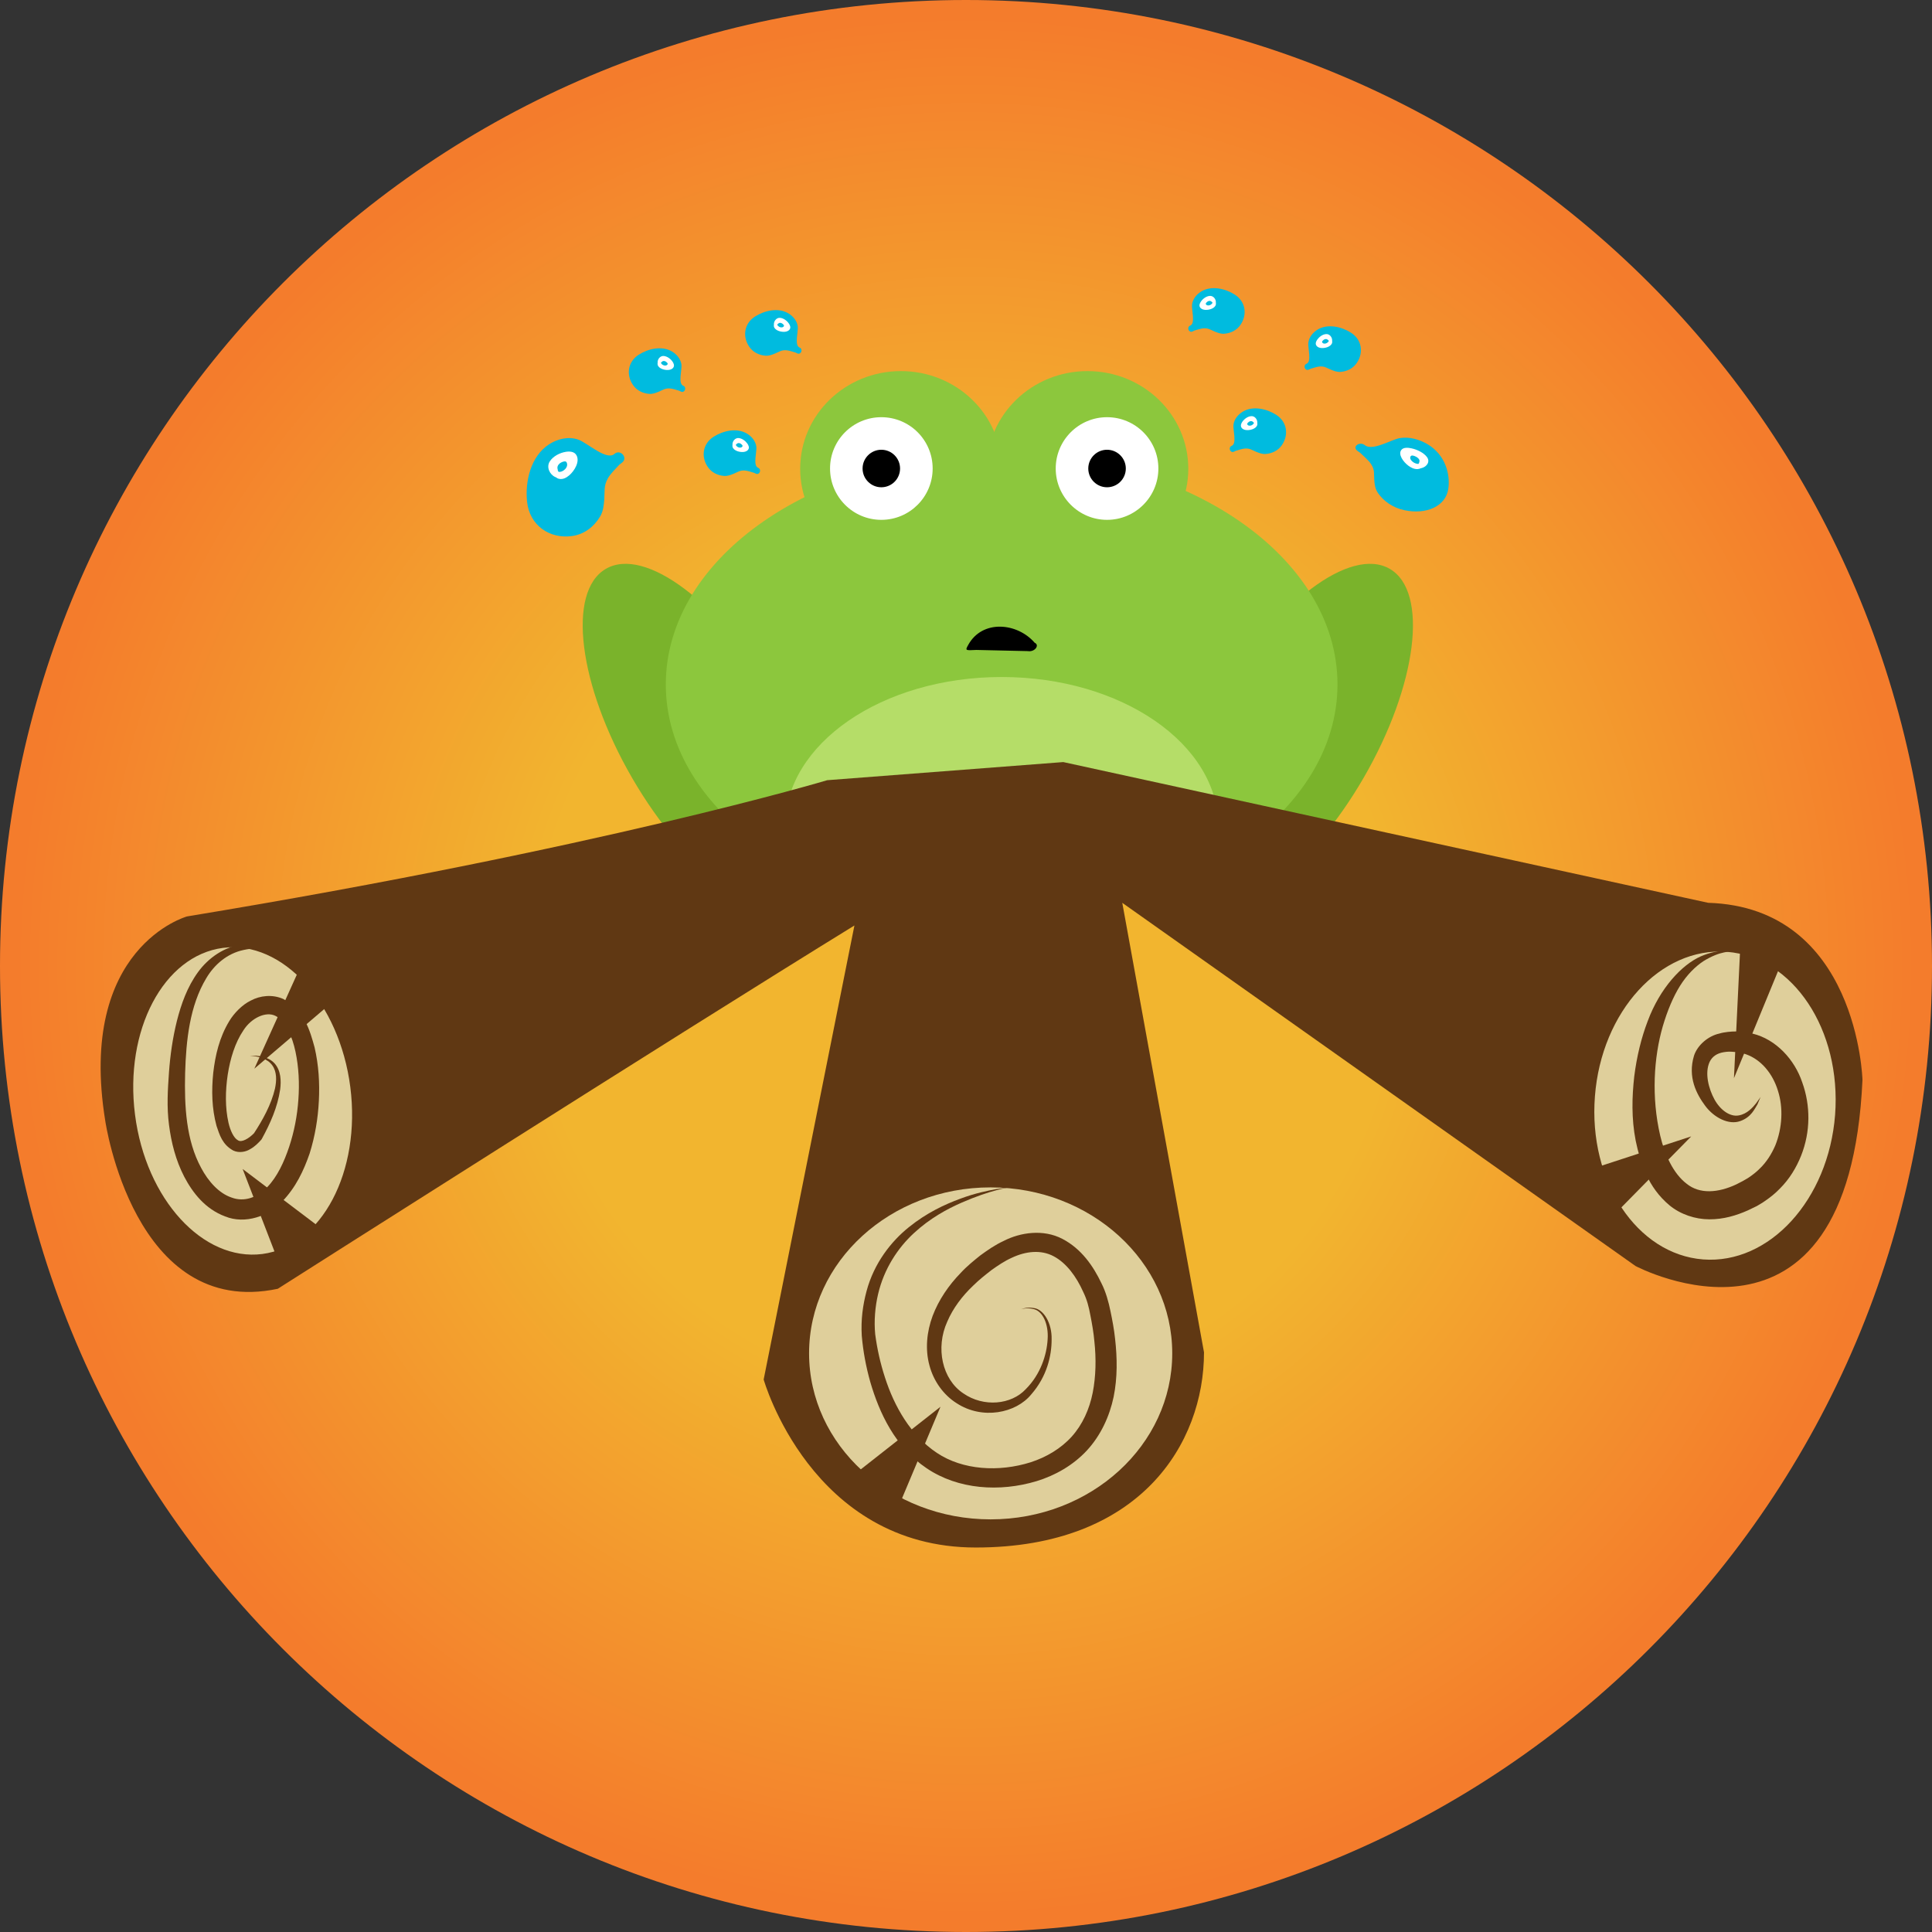 <?xml version="1.0" encoding="utf-8"?>
<!-- Generator: Adobe Illustrator 14.0.0, SVG Export Plug-In . SVG Version: 6.00 Build 43363)  -->
<!DOCTYPE svg PUBLIC "-//W3C//DTD SVG 1.0//EN" "http://www.w3.org/TR/2001/REC-SVG-20010904/DTD/svg10.dtd">
<svg version="1.0" id="Ebene_1" xmlns="http://www.w3.org/2000/svg" xmlns:xlink="http://www.w3.org/1999/xlink" x="0px" y="0px"
	 width="100px" height="100px" viewBox="0 0 100 100" enable-background="new 0 0 100 100" xml:space="preserve">
<rect x="0" y="0" width="100" height="100" fill="#333333" stroke="none"/>
<radialGradient id="SVGID_1_" cx="49.96" cy="49.955" r="50" gradientTransform="matrix(1 0 0 -1 0.04 99.955)" gradientUnits="userSpaceOnUse">
	<stop  offset="0.444" style="stop-color:#F2B52F"/>
	<stop  offset="0.983" style="stop-color:#F47C2C"/>
</radialGradient>
<path fill="url(#SVGID_1_)" d="M50,0C22.386,0,0,22.386,0,50c0,27.613,22.392,50,50,50c27.614,0,50-22.387,50-50
	C100,22.387,77.614,0,50,0z"/>
<g>
	<g>
		<path fill="#7AB32B" d="M71.931,29.442c-2.03-1.175-5.931,1.762-8.708,6.564c-2.781,4.8-3.388,9.643-1.354,10.818
			c2.028,1.175,5.926-1.76,8.71-6.56C73.358,35.465,73.965,30.619,71.931,29.442"/>
		<path fill="#6E9B27" d="M71.15,45.095c-0.076-1.444-2.899-2.471-6.31-2.298c-3.413,0.173-6.118,1.481-6.045,2.924
			c0.074,1.444,2.895,2.475,6.31,2.303C68.516,47.848,71.219,46.539,71.15,45.095"/>
		<path fill="#7AB32B" d="M31.361,29.442c2.029-1.175,5.929,1.762,8.709,6.564c2.781,4.8,3.388,9.643,1.358,10.818
			c-2.031,1.175-5.931-1.76-8.711-6.56C29.938,35.465,29.33,30.619,31.361,29.442"/>
		<path fill="#6E9B27" d="M32.147,45.095c0.072-1.444,2.896-2.471,6.308-2.298c3.413,0.173,6.117,1.481,6.044,2.924
			c-0.073,1.444-2.898,2.475-6.308,2.303C34.779,47.848,32.073,46.539,32.147,45.095"/>
		<path fill="#8CC73D" d="M51.847,23.455c9.596,0,17.381,5.36,17.381,11.972c0,6.619-7.785,11.978-17.381,11.978
			c-9.602,0-17.385-5.358-17.385-11.978C34.463,28.815,42.246,23.455,51.847,23.455"/>
		<path fill="#8CC73D" d="M46.632,19.208c2.881,0,5.216,2.263,5.216,5.056c0,2.792-2.335,5.056-5.216,5.056
			s-5.215-2.264-5.215-5.056C41.417,21.471,43.751,19.208,46.632,19.208"/>
		<path fill="#8CC73D" d="M56.287,19.208c2.884,0,5.219,2.263,5.219,5.056c0,2.792-2.335,5.056-5.219,5.056
			c-2.879,0-5.213-2.264-5.213-5.056C51.074,21.471,53.408,19.208,56.287,19.208"/>
		<path fill="#FFFFFF" d="M57.3,21.594c1.468,0,2.657,1.188,2.657,2.656c0,1.465-1.189,2.657-2.657,2.657
			c-1.464,0-2.656-1.191-2.656-2.657C54.643,22.783,55.836,21.594,57.3,21.594"/>
		<path d="M57.3,23.279c0.536,0,0.972,0.436,0.972,0.971c0,0.537-0.436,0.971-0.972,0.971s-0.971-0.435-0.971-0.971
			C56.329,23.715,56.763,23.279,57.3,23.279"/>
		<path fill="#FFFFFF" d="M45.617,21.594c1.469,0,2.657,1.188,2.657,2.656c0,1.465-1.188,2.657-2.657,2.657
			c-1.467,0-2.654-1.191-2.654-2.657C42.962,22.783,44.151,21.594,45.617,21.594"/>
		<path d="M45.617,23.279c0.537,0,0.97,0.436,0.97,0.971c0,0.537-0.434,0.971-0.97,0.971c-0.534,0-0.97-0.435-0.97-0.971
			C44.646,23.715,45.083,23.279,45.617,23.279"/>
		<path fill="#B5DD68" d="M62.669,44.802c-2.972,1.63-6.73,2.603-10.821,2.603c-4.093,0-7.854-0.973-10.824-2.603
			c-0.255-0.648-0.391-1.328-0.391-2.032c0-4.269,5.02-7.728,11.215-7.728c6.192,0,11.215,3.46,11.215,7.728
			C63.062,43.474,62.924,44.153,62.669,44.802"/>
		<path d="M53.201,33.701c0.366,0.061,0.625-0.315,0.354-0.432c-0.905-1.046-2.718-1.215-3.446,0.122
			c-0.152,0.28-0.152,0.28,0.427,0.25"/>
	</g>
	<g>
		<path fill="#603813" d="M42.816,40.383c0,0-11.75,3.526-33.138,7.052c0,0-5.689,1.573-4.23,10.577c0,0,1.479,10.276,8.932,8.694
			c0,0,20.678-13.161,29.845-18.803l-4.698,23.5c0,0,2.455,8.696,10.979,8.696c8.525,0,11.813-5.401,11.813-10.103L58.089,46.73
			l26.564,18.798c0,0,11.045,5.875,11.748-9.632c0,0-0.233-8.929-7.988-9.167l-33.378-7.284L42.816,40.383z"/>
		<path fill="#DFCF9B" d="M6.989,57.699c0.559,4.375,3.512,7.598,6.585,7.208c3.078-0.398,5.117-4.268,4.558-8.641
			c-0.56-4.37-3.51-7.597-6.585-7.204C8.468,49.46,6.426,53.322,6.989,57.699"/>
		<path fill="#DFCF9B" d="M82.553,56.745c-0.342,4.397,2.169,8.175,5.599,8.443c3.434,0.262,6.491-3.091,6.832-7.481
			c0.333-4.396-2.169-8.176-5.602-8.441C85.953,49.003,82.888,52.348,82.553,56.745"/>
		<path fill="#DFCF9B" d="M41.878,70.047c0,4.749,4.208,8.595,9.397,8.595c5.191,0,9.4-3.846,9.4-8.595
			c0-4.742-4.209-8.588-9.4-8.588C46.085,61.457,41.878,65.305,41.878,70.047"/>
		<path fill="#603813" d="M15.133,49.451c-0.81-0.331-1.709-0.465-2.534-0.278c-0.832,0.178-1.5,0.746-1.92,1.455
			c-0.863,1.433-1.047,3.219-1.097,4.923c-0.042,1.714,0.05,3.461,0.828,4.897c0.371,0.701,0.924,1.32,1.58,1.538
			c0.648,0.243,1.33,0,1.846-0.543c0.52-0.541,0.872-1.308,1.13-2.081c0.26-0.782,0.421-1.61,0.478-2.449
			c0.061-0.827,0.02-1.679-0.149-2.477c-0.163-0.773-0.511-1.601-1.037-1.854c-0.492-0.251-1.253,0.108-1.659,0.749
			c-0.438,0.646-0.683,1.471-0.812,2.296c-0.123,0.826-0.139,1.699,0.041,2.49c0.089,0.385,0.265,0.788,0.492,0.906
			c0.182,0.125,0.552-0.083,0.832-0.371l-0.025,0.036c0.47-0.715,0.911-1.509,1.106-2.341c0.087-0.414,0.104-0.866-0.14-1.207
			c-0.247-0.345-0.718-0.467-1.154-0.499c0.435-0.012,0.934,0.037,1.273,0.399c0.332,0.375,0.347,0.903,0.29,1.349
			c-0.136,0.923-0.51,1.758-0.953,2.566l-0.017,0.026l-0.008,0.011c-0.162,0.176-0.33,0.353-0.568,0.484
			c-0.218,0.141-0.577,0.221-0.882,0.076c-0.575-0.314-0.713-0.831-0.865-1.272c-0.248-0.912-0.264-1.837-0.171-2.751
			c0.106-0.909,0.315-1.829,0.83-2.678c0.238-0.398,0.662-0.843,1.11-1.06c0.48-0.26,1.119-0.336,1.685-0.084
			c1.088,0.581,1.378,1.626,1.621,2.508c0.212,0.917,0.268,1.843,0.221,2.763c-0.046,0.923-0.2,1.84-0.479,2.73
			c-0.306,0.883-0.712,1.753-1.423,2.486c-0.668,0.743-1.915,1.193-2.952,0.767c-1.025-0.381-1.675-1.218-2.114-2.053
			c-0.441-0.853-0.671-1.768-0.788-2.68C8.625,57.3,8.683,56.407,8.746,55.51c0.064-0.893,0.192-1.789,0.41-2.666
			c0.223-0.877,0.535-1.756,1.086-2.517c0.542-0.752,1.385-1.337,2.31-1.439C13.465,48.761,14.371,49.019,15.133,49.451"/>
		<path fill="#603813" d="M52.242,61.457c0,0-0.958,0.13-2.467,0.791c-0.749,0.328-1.641,0.809-2.467,1.574
			c-0.827,0.759-1.55,1.843-1.859,3.163c-0.152,0.647-0.217,1.394-0.148,2.081c0.097,0.735,0.262,1.491,0.508,2.242
			c0.48,1.489,1.327,2.99,2.683,3.892c1.339,0.896,3.211,1.004,4.851,0.488c0.819-0.264,1.572-0.712,2.132-1.332
			c0.561-0.627,0.915-1.42,1.084-2.271c0.166-0.855,0.183-1.755,0.086-2.654c-0.039-0.445-0.118-0.901-0.206-1.344
			c-0.087-0.469-0.175-0.811-0.375-1.225c-0.349-0.78-0.865-1.489-1.527-1.838c-0.654-0.35-1.445-0.265-2.172,0.08
			c-0.359,0.16-0.715,0.4-1.034,0.627c-0.355,0.276-0.653,0.511-0.948,0.802c-0.584,0.551-1.059,1.188-1.352,1.873
			c-0.621,1.364-0.26,2.984,0.822,3.709c1.061,0.74,2.496,0.592,3.239-0.211c0.774-0.771,1.089-1.789,1.133-2.58
			c0.058-0.803-0.264-1.458-0.712-1.563c-0.423-0.11-0.667,0.025-0.665,0.003c0,0.024,0.225-0.137,0.678-0.058
			c0.489,0.072,0.928,0.771,0.906,1.621c0.002,0.846-0.243,1.923-1.057,2.85c-0.786,0.965-2.524,1.33-3.867,0.448
			c-0.664-0.419-1.186-1.133-1.401-1.955c-0.225-0.825-0.142-1.734,0.167-2.562c0.313-0.826,0.83-1.584,1.457-2.227
			c0.303-0.331,0.682-0.637,1.009-0.9c0.39-0.283,0.763-0.544,1.214-0.753c0.847-0.434,2.041-0.625,3.039-0.102
			c0.979,0.513,1.592,1.4,2.018,2.296c0.221,0.428,0.377,0.989,0.467,1.445c0.099,0.474,0.189,0.953,0.24,1.44
			c0.11,0.975,0.126,1.997-0.077,2.996c-0.21,1.002-0.665,1.995-1.38,2.769c-0.716,0.774-1.651,1.3-2.61,1.593
			c-1.898,0.571-4.056,0.438-5.692-0.671c-1.639-1.103-2.447-2.872-2.911-4.455c-0.23-0.814-0.374-1.607-0.443-2.4
			c-0.05-0.837,0.055-1.586,0.247-2.309c0.387-1.449,1.274-2.577,2.193-3.313c0.925-0.747,1.866-1.179,2.649-1.468
			c0.786-0.295,1.432-0.419,1.869-0.5C52.004,61.478,52.242,61.457,52.242,61.457"/>
		<path fill="#603813" d="M89.647,49.225c0,0-0.147,0.014-0.416,0.073c-0.268,0.054-0.644,0.191-1.061,0.451
			c-0.408,0.271-0.844,0.69-1.208,1.271c-0.361,0.576-0.66,1.295-0.898,2.104c-0.465,1.606-0.595,3.663-0.133,5.652
			c0.228,0.979,0.678,1.969,1.369,2.494c0.672,0.546,1.622,0.478,2.566,0.036l0.325-0.167c0.112-0.07,0.275-0.149,0.355-0.212
			c0.17-0.116,0.378-0.275,0.539-0.442c0.351-0.335,0.613-0.756,0.806-1.202c0.358-0.899,0.42-1.941,0.133-2.832
			c-0.274-0.895-0.875-1.602-1.637-1.876c-0.095-0.029-0.189-0.069-0.293-0.083c-0.029-0.01-0.14-0.027-0.105-0.029l-0.184-0.012
			c-0.274-0.025-0.377-0.023-0.582,0.01c-0.362,0.058-0.601,0.23-0.733,0.502c-0.269,0.584-0.046,1.4,0.25,1.943
			c0.312,0.568,0.821,0.913,1.259,0.828c0.439-0.077,0.726-0.419,0.889-0.619c0.16-0.223,0.244-0.339,0.244-0.339
			s-0.064,0.13-0.167,0.387c-0.143,0.225-0.321,0.665-0.89,0.864c-0.594,0.216-1.356-0.175-1.813-0.788
			c-0.453-0.61-0.918-1.486-0.58-2.599c0.181-0.551,0.742-1.021,1.311-1.143c0.257-0.081,0.639-0.11,0.847-0.109h0.183l0.264,0.026
			c0.139,0.016,0.286,0.049,0.43,0.087c1.2,0.291,2.172,1.336,2.568,2.529c0.428,1.183,0.435,2.547-0.062,3.793
			c-0.245,0.613-0.604,1.207-1.087,1.688c-0.238,0.25-0.495,0.458-0.809,0.671c-0.159,0.115-0.261,0.157-0.391,0.242l-0.464,0.224
			c-0.602,0.269-1.268,0.468-1.997,0.464c-0.726,0-1.494-0.256-2.055-0.718c-1.13-0.937-1.517-2.215-1.757-3.351
			c-0.226-1.16-0.192-2.279-0.075-3.325c0.13-1.042,0.369-2.007,0.695-2.861c0.641-1.724,1.771-2.924,2.75-3.356
			C89.035,49.068,89.656,49.262,89.647,49.225"/>
		<path fill="#603813" d="M15.552,50.032l-2.388,5.283l4.529-3.863C17.694,51.452,16.307,50.413,15.552,50.032"/>
		<polygon fill="#603813" points="12.559,60.507 14.37,65.198 16.543,63.521 		"/>
		<polygon fill="#603813" points="90.077,48.986 89.749,55.808 92.347,49.497 		"/>
		<polygon fill="#603813" points="82.521,60.459 87.537,58.82 83.142,63.288 		"/>
		<polygon fill="#603813" points="43.989,76.498 48.679,72.814 46.336,78.394 		"/>
	</g>
	<g>
		<path fill="#00BBDF" d="M40.802,16.217c-0.528-0.311-1.232-0.143-1.716,0.163c-0.57,0.36-0.669,1.041-0.301,1.574
			c0.196,0.283,0.508,0.431,0.84,0.457c0.173,0.012,0.337-0.049,0.492-0.114c0.211-0.085,0.323-0.182,0.565-0.169
			c0.162,0.009,0.338,0.076,0.495,0.12c0.029,0.017,0.061,0.033,0.096,0.047c0.196,0.077,0.306-0.229,0.111-0.307
			c-0.278-0.11-0.06-0.833-0.092-1.089C41.254,16.604,41.049,16.364,40.802,16.217z"/>
		<path fill="#FFFFFF" d="M40.384,16.452c-0.19-0.021-0.334,0.162-0.327,0.339c0,0.003,0.001,0.006,0.002,0.011
			c-0.007,0.033-0.008,0.066,0,0.103c0.026,0.105,0.121,0.172,0.217,0.213c0.167,0.072,0.478,0.105,0.597-0.07
			c0.069-0.1,0.015-0.222-0.047-0.31C40.727,16.596,40.558,16.471,40.384,16.452z M40.544,16.915
			c-0.062,0.05-0.152,0.034-0.215-0.001c-0.045-0.025-0.081-0.063-0.099-0.107c0.007-0.014,0.016-0.026,0.025-0.039
			c0.008-0.003,0.015-0.007,0.021-0.013c0.085-0.089,0.213-0.031,0.281,0.053C40.592,16.849,40.585,16.884,40.544,16.915z"/>
	</g>
	<g>
		<path fill="#00BBDF" d="M34.782,18.193c-0.528-0.311-1.232-0.143-1.716,0.163c-0.571,0.36-0.67,1.041-0.301,1.574
			c0.195,0.283,0.508,0.431,0.84,0.457c0.172,0.013,0.336-0.049,0.492-0.113c0.21-0.086,0.323-0.182,0.564-0.169
			c0.163,0.009,0.339,0.076,0.495,0.12c0.03,0.017,0.06,0.033,0.097,0.047c0.195,0.078,0.305-0.229,0.111-0.306
			c-0.279-0.109-0.061-0.833-0.092-1.089C35.234,18.58,35.029,18.339,34.782,18.193z"/>
		<path fill="#FFFFFF" d="M34.365,18.427c-0.19-0.022-0.335,0.162-0.327,0.339c0,0.003,0.001,0.006,0.002,0.011
			c-0.007,0.033-0.009,0.067,0,0.103c0.026,0.105,0.121,0.172,0.216,0.213c0.167,0.072,0.479,0.105,0.596-0.07
			c0.069-0.101,0.016-0.223-0.046-0.311C34.707,18.571,34.538,18.446,34.365,18.427z M34.524,18.89
			c-0.061,0.05-0.152,0.035-0.215-0.001c-0.045-0.025-0.08-0.063-0.098-0.108c0.006-0.013,0.016-0.026,0.025-0.038
			c0.008-0.003,0.015-0.007,0.021-0.014c0.085-0.09,0.213-0.03,0.281,0.053C34.572,18.823,34.565,18.859,34.524,18.89z"/>
	</g>
	<g>
		<path fill="#00BBDF" d="M38.657,22.44c-0.528-0.312-1.232-0.143-1.716,0.163c-0.57,0.359-0.67,1.04-0.301,1.574
			c0.196,0.283,0.508,0.432,0.84,0.457c0.173,0.013,0.337-0.049,0.492-0.113c0.211-0.085,0.323-0.182,0.565-0.168
			c0.163,0.008,0.338,0.076,0.495,0.12c0.03,0.016,0.06,0.033,0.097,0.047c0.195,0.077,0.305-0.229,0.111-0.307
			c-0.279-0.11-0.061-0.833-0.092-1.089C39.109,22.827,38.904,22.586,38.657,22.44z"/>
		<path fill="#FFFFFF" d="M38.24,22.675c-0.19-0.022-0.334,0.162-0.327,0.338c0,0.003,0.001,0.006,0.002,0.011
			c-0.007,0.032-0.008,0.066,0,0.102c0.026,0.105,0.121,0.172,0.217,0.213c0.167,0.072,0.478,0.105,0.596-0.07
			c0.07-0.1,0.017-0.222-0.046-0.31C38.582,22.819,38.413,22.693,38.24,22.675z M38.4,23.138c-0.062,0.05-0.152,0.034-0.215-0.001
			c-0.045-0.026-0.081-0.063-0.099-0.107c0.007-0.014,0.016-0.026,0.025-0.039c0.008-0.003,0.015-0.007,0.021-0.013
			c0.085-0.089,0.213-0.031,0.281,0.053C38.447,23.071,38.44,23.106,38.4,23.138z"/>
	</g>
	<g>
		<path fill="#00BBDF" d="M61.7,15.764c-0.032,0.256,0.185,0.979-0.093,1.089c-0.194,0.077-0.085,0.384,0.111,0.306
			c0.036-0.014,0.066-0.03,0.096-0.047c0.156-0.044,0.332-0.111,0.494-0.12c0.243-0.013,0.355,0.083,0.566,0.169
			c0.155,0.064,0.318,0.126,0.491,0.113c0.331-0.025,0.644-0.174,0.84-0.457c0.368-0.533,0.269-1.214-0.301-1.574
			c-0.485-0.306-1.189-0.474-1.717-0.163C61.942,15.228,61.737,15.468,61.7,15.764z"/>
		<path fill="#FFFFFF" d="M62.165,15.602c-0.063,0.088-0.115,0.209-0.048,0.31c0.119,0.175,0.43,0.142,0.597,0.07
			c0.096-0.041,0.19-0.107,0.217-0.213c0.009-0.036,0.007-0.07,0-0.103c0.002-0.004,0.002-0.008,0.002-0.011
			c0.009-0.176-0.137-0.36-0.326-0.338C62.433,15.335,62.263,15.46,62.165,15.602z M62.433,15.671
			c0.067-0.083,0.194-0.142,0.279-0.053c0.007,0.006,0.014,0.01,0.022,0.013c0.009,0.012,0.02,0.025,0.025,0.039
			c-0.018,0.045-0.054,0.082-0.099,0.107c-0.063,0.036-0.154,0.051-0.216,0.002C62.406,15.748,62.398,15.712,62.433,15.671z"/>
	</g>
	<g>
		<path fill="#00BBDF" d="M67.719,17.74c-0.033,0.255,0.186,0.979-0.093,1.088c-0.195,0.078-0.085,0.384,0.11,0.307
			c0.037-0.014,0.066-0.031,0.097-0.047c0.156-0.044,0.332-0.111,0.496-0.12c0.241-0.013,0.353,0.083,0.563,0.168
			c0.156,0.064,0.32,0.126,0.492,0.113c0.332-0.025,0.644-0.173,0.839-0.457c0.369-0.534,0.27-1.214-0.3-1.574
			c-0.485-0.306-1.189-0.474-1.717-0.163C67.962,17.203,67.756,17.443,67.719,17.74z"/>
		<path fill="#FFFFFF" d="M68.183,17.577c-0.063,0.088-0.115,0.21-0.046,0.31c0.117,0.176,0.429,0.143,0.596,0.07
			c0.095-0.042,0.19-0.107,0.217-0.213c0.009-0.036,0.007-0.07,0-0.102c0.001-0.005,0.002-0.008,0.002-0.011
			c0.008-0.177-0.137-0.361-0.326-0.338C68.451,17.31,68.283,17.436,68.183,17.577z M68.451,17.646
			c0.069-0.083,0.196-0.142,0.281-0.052c0.007,0.006,0.015,0.009,0.022,0.013c0.009,0.013,0.019,0.025,0.025,0.039
			c-0.019,0.045-0.054,0.082-0.099,0.107c-0.063,0.036-0.154,0.052-0.216,0.001C68.426,17.723,68.419,17.688,68.451,17.646z"/>
	</g>
	<g>
		<path fill="#00BBDF" d="M63.844,21.987c-0.032,0.256,0.187,0.979-0.093,1.089c-0.194,0.077-0.083,0.384,0.111,0.306
			c0.037-0.014,0.066-0.03,0.097-0.047c0.157-0.044,0.333-0.111,0.494-0.12c0.244-0.013,0.354,0.083,0.565,0.169
			c0.156,0.064,0.319,0.126,0.492,0.113c0.331-0.025,0.646-0.174,0.839-0.457c0.369-0.533,0.27-1.214-0.3-1.574
			c-0.485-0.306-1.189-0.474-1.716-0.163C64.087,21.451,63.881,21.691,63.844,21.987z"/>
		<path fill="#FFFFFF" d="M64.307,21.824c-0.062,0.088-0.114,0.21-0.046,0.311c0.118,0.175,0.431,0.142,0.597,0.07
			c0.095-0.041,0.19-0.107,0.218-0.213c0.008-0.035,0.007-0.07,0-0.102c0-0.004,0.001-0.008,0.002-0.011
			c0.007-0.176-0.136-0.36-0.327-0.338C64.576,21.558,64.408,21.683,64.307,21.824z M64.576,21.894
			c0.069-0.083,0.196-0.143,0.282-0.053c0.006,0.006,0.014,0.01,0.021,0.013c0.009,0.012,0.019,0.025,0.025,0.039
			c-0.019,0.045-0.054,0.082-0.099,0.108c-0.063,0.036-0.153,0.051-0.217,0.002C64.552,21.971,64.544,21.935,64.576,21.894z"/>
	</g>
	<g>
		<path fill="#00BBDF" d="M28.414,23.001c-0.944,0.616-1.242,1.913-1.134,2.96c0.126,1.232,1.165,1.952,2.344,1.782
			c0.627-0.091,1.125-0.484,1.439-1.01c0.161-0.273,0.193-0.594,0.214-0.901c0.031-0.417-0.034-0.682,0.184-1.069
			c0.148-0.262,0.402-0.496,0.602-0.717c0.052-0.034,0.104-0.072,0.156-0.12c0.288-0.26-0.128-0.689-0.415-0.432
			c-0.407,0.366-1.421-0.582-1.868-0.738C29.419,22.575,28.856,22.715,28.414,23.001z"/>
		<path fill="#FFFFFF" d="M28.457,23.882c-0.19,0.294-0.007,0.685,0.292,0.814c0.005,0.002,0.009,0.005,0.02,0.005
			c0.048,0.038,0.102,0.069,0.168,0.083c0.194,0.045,0.381-0.057,0.528-0.182c0.256-0.218,0.563-0.7,0.372-1.04
			c-0.109-0.195-0.354-0.207-0.549-0.176C28.974,23.437,28.63,23.612,28.457,23.882z M29.351,23.997
			c0.031,0.141-0.068,0.278-0.18,0.354c-0.079,0.053-0.167,0.083-0.256,0.074c-0.019-0.021-0.03-0.048-0.043-0.073
			c0.001-0.017,0.001-0.031-0.004-0.048c-0.079-0.212,0.123-0.375,0.315-0.417C29.28,23.863,29.333,23.904,29.351,23.997z"/>
	</g>
	<g>
		<path fill="#00BBDF" d="M72.45,22.676c-0.429,0.073-1.411,0.683-1.8,0.37c-0.27-0.217-0.674,0.063-0.4,0.282
			c0.051,0.042,0.098,0.073,0.147,0.104c0.189,0.185,0.43,0.381,0.568,0.588c0.205,0.31,0.139,0.499,0.166,0.812
			c0.016,0.231,0.044,0.473,0.195,0.691c0.293,0.42,0.769,0.758,1.366,0.885c1.131,0.239,2.136-0.196,2.271-1.099
			c0.114-0.768-0.156-1.759-1.056-2.306C73.487,22.75,72.948,22.591,72.45,22.676z"/>
		<path fill="#FFFFFF" d="M73.065,23.207c-0.188-0.042-0.422-0.057-0.529,0.078c-0.188,0.233,0.103,0.623,0.347,0.809
			c0.137,0.105,0.314,0.199,0.502,0.185c0.064-0.005,0.118-0.022,0.163-0.046c0.011,0,0.015,0,0.021-0.001
			c0.287-0.069,0.469-0.339,0.289-0.576C73.695,23.437,73.365,23.272,73.065,23.207z M73.16,23.586
			c0.184,0.052,0.376,0.192,0.298,0.342c-0.005,0.011-0.004,0.023-0.004,0.035c-0.012,0.018-0.025,0.034-0.041,0.05
			c-0.087-0.003-0.172-0.032-0.246-0.078c-0.107-0.067-0.201-0.179-0.169-0.282C73.016,23.586,73.069,23.563,73.16,23.586z"/>
	</g>
</g>
</svg>
